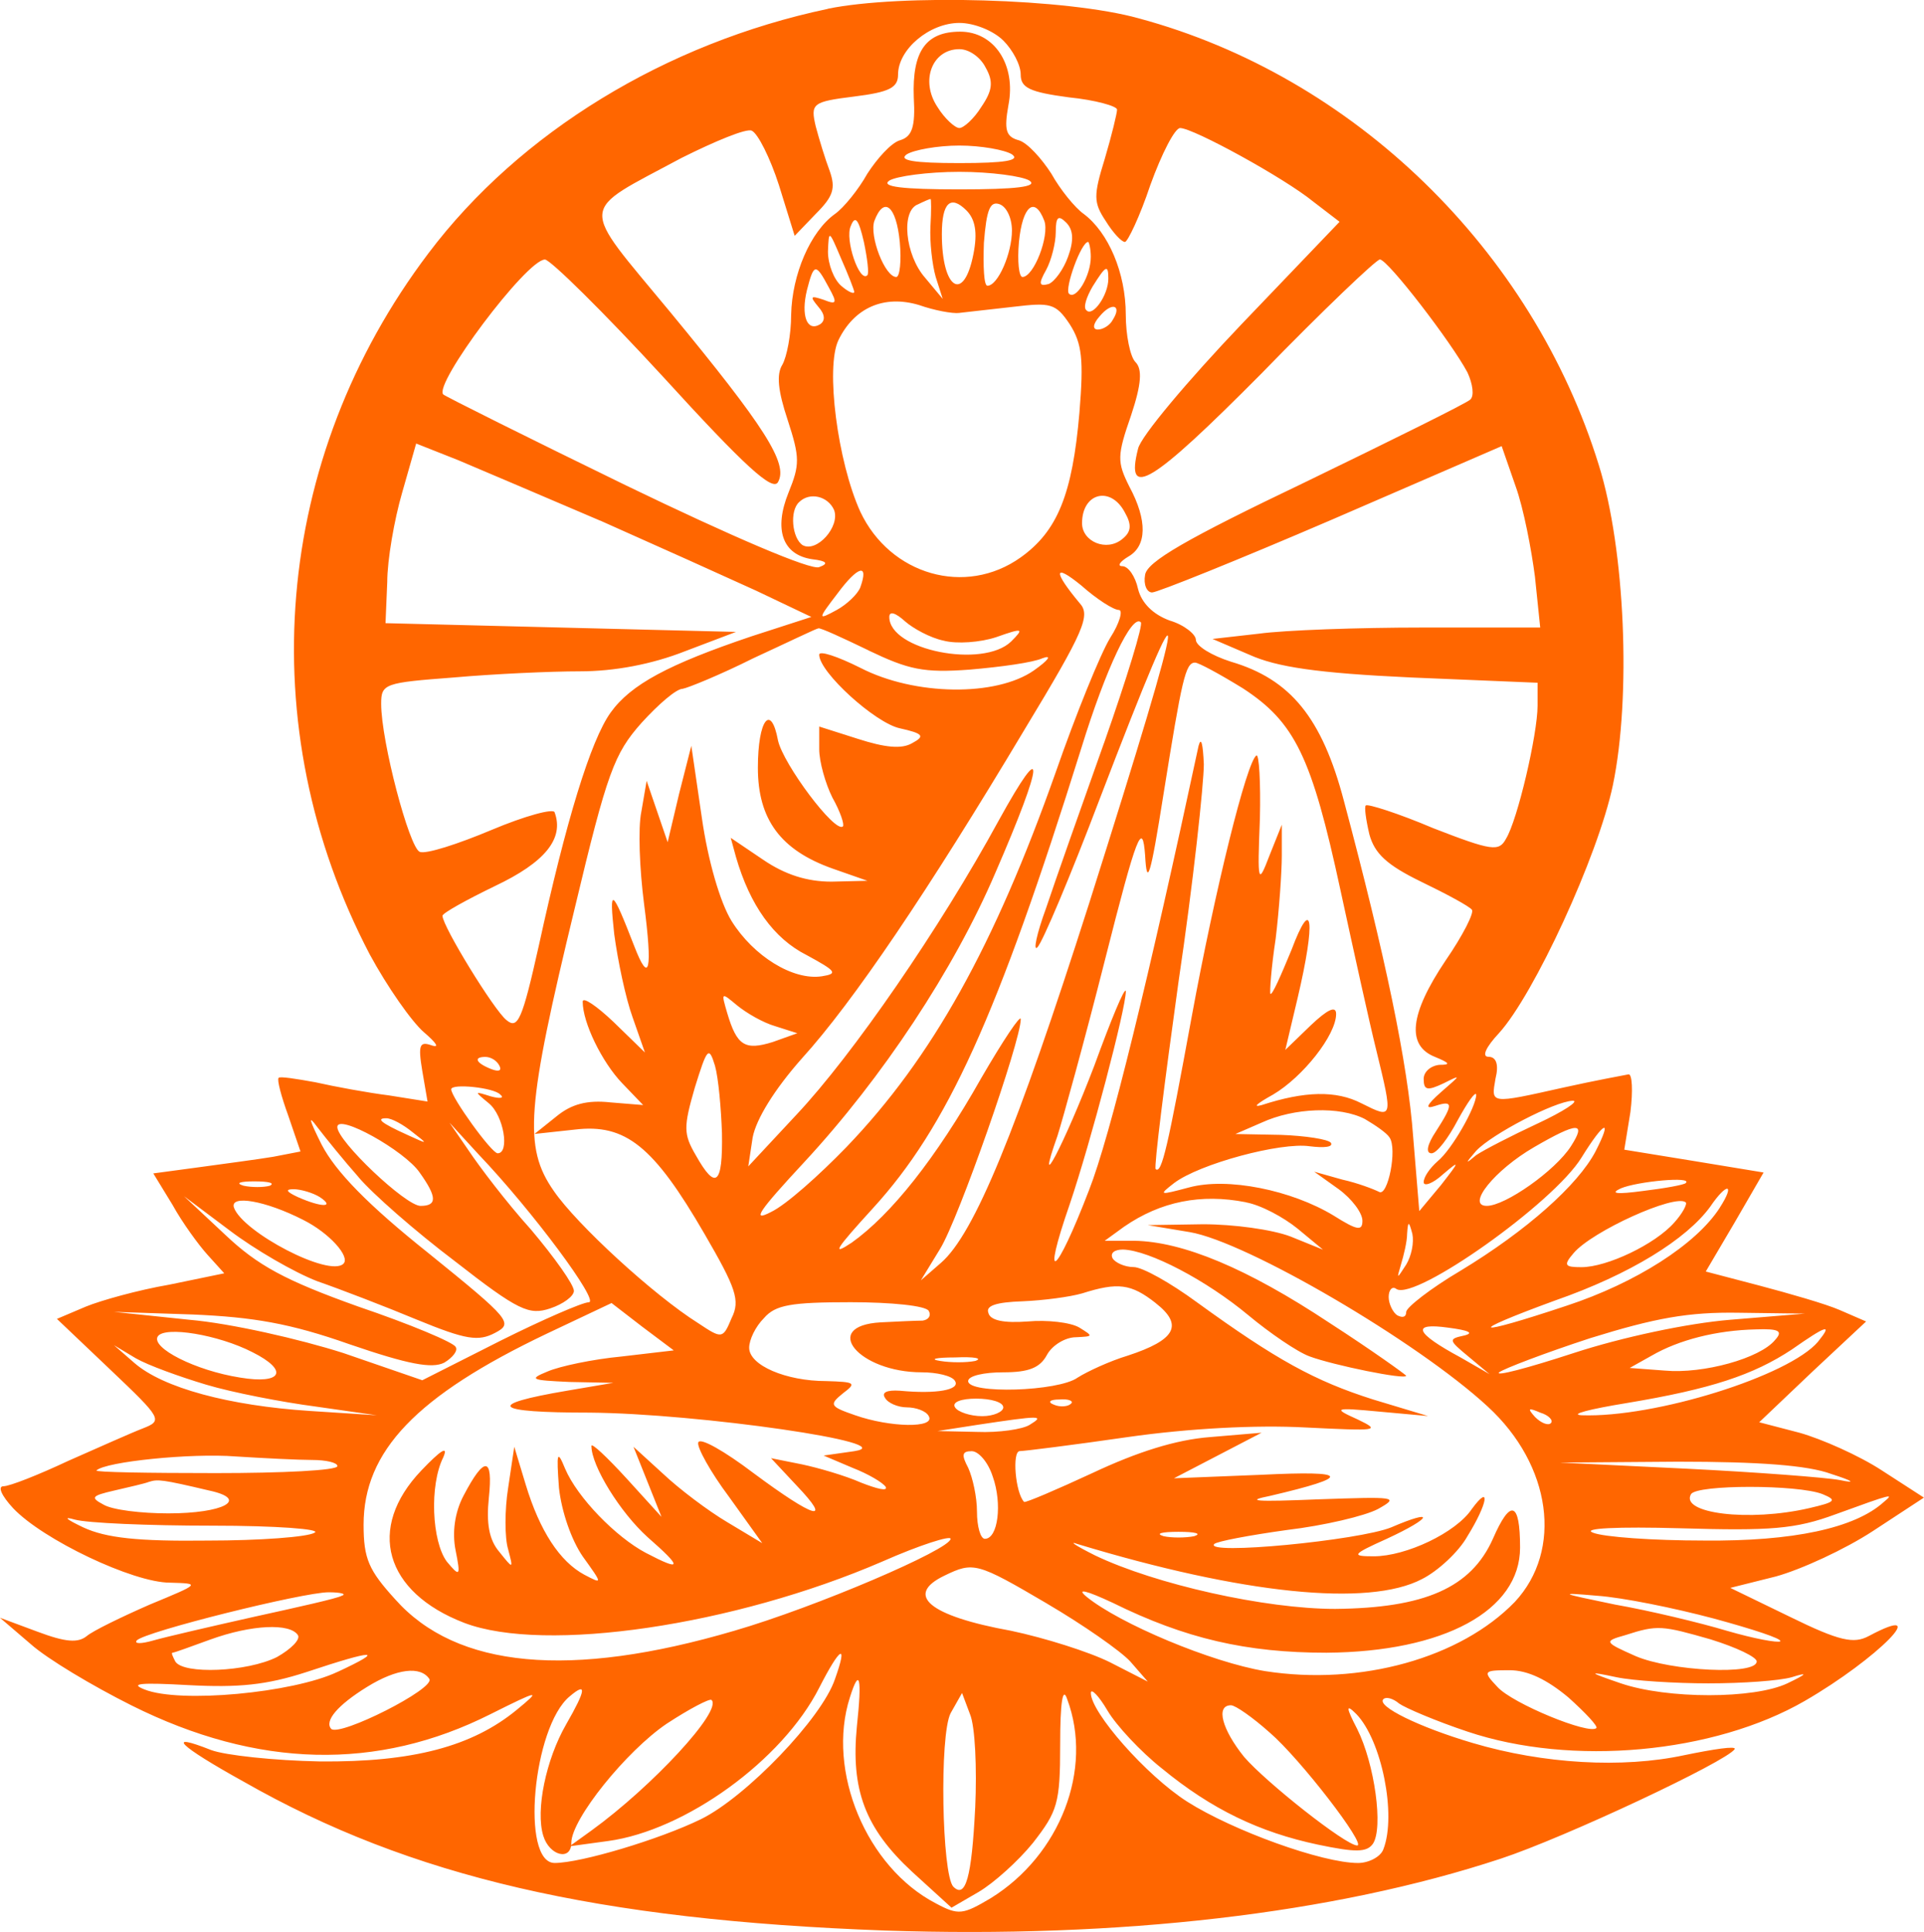 <?xml version="1.0" encoding="UTF-8" standalone="no"?>
<!-- Created with Inkscape (http://www.inkscape.org/) -->

<svg
   width="77.47mm"
   height="77.778mm"
   viewBox="0 0 77.47 77.778"
   version="1.1"
   id="svg5"
   inkscape:version="1.3 (0e150ed, 2023-07-21)"
   xml:space="preserve"
   xmlns:inkscape="http://www.inkscape.org/namespaces/inkscape"
   xmlns:sodipodi="http://sodipodi.sourceforge.net/DTD/sodipodi-0.dtd"
   xmlns="http://www.w3.org/2000/svg"
   xmlns:svg="http://www.w3.org/2000/svg"><sodipodi:namedview
     id="namedview7"
     pagecolor="#ffffff"
     bordercolor="#000000"
     borderopacity="0.25"
     inkscape:showpageshadow="2"
     inkscape:pageopacity="0.0"
     inkscape:pagecheckerboard="0"
     inkscape:deskcolor="#d1d1d1"
     inkscape:document-units="mm"
     showgrid="false" /><defs
     id="defs2" /><g
     inkscape:label="Layer 1"
     inkscape:groupmode="layer"
     id="layer1"
     transform="translate(-553.147,-299.019)"><path
       d="m 586.484,299.375 c -6.526,1.376 -12.418,4.974 -16.087,9.842 -6.244,8.255 -7.161,19.05 -2.364,28.222 0.706,1.305 1.693,2.716 2.187,3.14 0.494,0.423 0.635,0.635 0.318,0.529 -0.494,-0.176 -0.564,-0.035 -0.388,1.023 l 0.212,1.235 -1.552,-0.247 c -0.847,-0.106 -2.187,-0.353 -2.963,-0.529 -0.776,-0.141 -1.446,-0.247 -1.482,-0.176 -0.071,0.071 0.106,0.741 0.388,1.517 l 0.494,1.446 -1.094,0.212 c -0.635,0.106 -1.976,0.282 -2.999,0.423 l -1.834,0.247 0.776,1.27 c 0.388,0.706 1.058,1.623 1.411,2.011 l 0.67,0.741 -2.223,0.459 c -1.235,0.212 -2.752,0.635 -3.351,0.882 l -1.164,0.494 2.152,2.046 c 2.081,1.976 2.117,2.046 1.305,2.364 -0.459,0.176 -1.799,0.776 -2.999,1.305 -1.199,0.564 -2.364,1.023 -2.611,1.023 -0.247,0 -0.071,0.388 0.388,0.882 1.199,1.27 4.833,2.999 6.315,2.999 1.235,0.035 1.235,0.035 -0.811,0.882 -1.129,0.494 -2.293,1.058 -2.54,1.27 -0.353,0.282 -0.847,0.247 -1.976,-0.176 l -1.517,-0.564 1.235,1.058 c 0.67,0.6 2.505,1.693 4.057,2.469 5.08,2.54 9.913,2.646 14.464,0.353 1.976,-0.988 2.046,-0.988 1.058,-0.176 -1.799,1.482 -4.198,2.117 -7.938,2.081 -1.834,-0.035 -3.81,-0.247 -4.374,-0.459 -1.87,-0.741 -1.305,-0.176 1.305,1.27 6.738,3.845 14.252,5.574 25.823,5.997 9.454,0.318 18.062,-0.67 24.8,-2.893 2.575,-0.847 9.102,-3.916 9.419,-4.41 0.071,-0.141 -0.847,0 -2.046,0.247 -2.469,0.529 -5.644,0.353 -8.502,-0.494 -2.152,-0.635 -3.881,-1.482 -3.598,-1.764 0.106,-0.106 0.388,-0.035 0.635,0.176 0.247,0.176 1.482,0.706 2.752,1.129 4.198,1.411 9.913,0.882 13.582,-1.235 2.928,-1.693 5.221,-4.022 2.575,-2.611 -0.6,0.318 -1.164,0.212 -3.175,-0.776 l -2.399,-1.164 1.834,-0.459 c 1.023,-0.282 2.787,-1.094 3.916,-1.834 l 2.046,-1.341 -1.693,-1.094 c -0.917,-0.6 -2.434,-1.27 -3.316,-1.517 l -1.623,-0.423 2.152,-2.046 2.152,-2.011 -1.058,-0.459 c -0.564,-0.247 -2.046,-0.67 -3.246,-0.988 l -2.152,-0.564 1.164,-1.976 1.164,-2.011 -2.787,-0.459 -2.822,-0.459 0.247,-1.517 c 0.106,-0.847 0.071,-1.517 -0.07,-1.517 -0.176,0.035 -1.341,0.247 -2.611,0.529 -2.999,0.67 -2.928,0.67 -2.752,-0.353 0.141,-0.564 0.035,-0.882 -0.282,-0.882 -0.282,0 -0.106,-0.388 0.423,-0.953 1.411,-1.552 3.986,-7.126 4.586,-9.984 0.741,-3.563 0.494,-9.49 -0.564,-12.876 -2.681,-8.678 -9.878,-15.663 -18.521,-17.992 -2.893,-0.811 -9.596,-0.988 -12.524,-0.388 z m 7.056,1.27 c 0.388,0.388 0.706,0.988 0.706,1.376 0,0.529 0.353,0.706 1.94,0.917 1.058,0.106 1.94,0.353 1.94,0.494 0,0.141 -0.212,1.023 -0.494,1.976 -0.459,1.482 -0.459,1.764 0.035,2.505 0.282,0.459 0.635,0.847 0.776,0.847 0.106,0 0.6,-1.023 1.023,-2.293 0.459,-1.27 0.988,-2.293 1.199,-2.293 0.529,0 4.198,2.011 5.362,2.963 l 1.058,0.811 -3.951,4.128 c -2.152,2.258 -4.057,4.516 -4.163,5.009 -0.529,2.081 0.529,1.446 4.974,-3.034 2.469,-2.54 4.621,-4.586 4.763,-4.586 0.318,0 2.893,3.351 3.528,4.551 0.212,0.459 0.282,0.953 0.106,1.094 -0.141,0.141 -3.14,1.623 -6.632,3.316 -4.798,2.293 -6.385,3.21 -6.456,3.739 -0.071,0.388 0.071,0.706 0.282,0.706 0.212,0 3.457,-1.305 7.232,-2.928 l 6.844,-2.963 0.564,1.623 c 0.318,0.882 0.635,2.54 0.776,3.634 l 0.212,2.046 h -4.727 c -2.611,0 -5.574,0.106 -6.597,0.247 l -1.87,0.212 1.482,0.635 c 1.094,0.494 2.716,0.741 6.526,0.917 l 5.08,0.212 v 0.917 c 0,1.164 -0.811,4.621 -1.27,5.362 -0.282,0.529 -0.564,0.494 -2.928,-0.423 -1.411,-0.6 -2.646,-0.988 -2.716,-0.917 -0.071,0.035 0,0.564 0.141,1.164 0.212,0.776 0.706,1.235 2.081,1.905 1.023,0.494 1.94,0.988 2.046,1.129 0.106,0.106 -0.353,1.023 -1.058,2.046 -1.446,2.152 -1.587,3.422 -0.423,3.881 0.6,0.247 0.635,0.318 0.176,0.318 -0.353,0.035 -0.635,0.282 -0.635,0.564 0,0.459 0.141,0.494 0.811,0.176 0.706,-0.353 0.706,-0.353 -0.106,0.353 -0.6,0.529 -0.67,0.706 -0.247,0.564 0.741,-0.247 0.741,-0.071 0.035,1.023 -0.353,0.529 -0.423,0.882 -0.176,0.882 0.212,0 0.67,-0.6 1.058,-1.341 0.388,-0.706 0.706,-1.164 0.741,-1.023 0,0.494 -0.988,2.223 -1.552,2.681 -0.318,0.282 -0.564,0.635 -0.564,0.847 0,0.176 0.353,0.07 0.776,-0.318 0.706,-0.6 0.67,-0.529 -0.071,0.423 l -0.882,1.058 -0.247,-2.999 c -0.212,-2.928 -1.129,-7.303 -2.787,-13.511 -0.882,-3.351 -2.152,-4.904 -4.551,-5.609 -0.776,-0.247 -1.411,-0.635 -1.411,-0.882 0,-0.212 -0.459,-0.6 -1.058,-0.776 -0.67,-0.247 -1.129,-0.706 -1.27,-1.27 -0.106,-0.494 -0.388,-0.917 -0.635,-0.917 -0.212,0 -0.106,-0.176 0.247,-0.388 0.741,-0.423 0.776,-1.446 0.035,-2.822 -0.494,-0.988 -0.494,-1.235 0.071,-2.857 0.423,-1.27 0.459,-1.87 0.176,-2.152 -0.212,-0.212 -0.388,-1.094 -0.388,-1.905 0,-1.693 -0.706,-3.316 -1.693,-4.057 -0.353,-0.247 -0.953,-0.988 -1.305,-1.623 -0.388,-0.6 -0.953,-1.235 -1.305,-1.341 -0.529,-0.141 -0.6,-0.423 -0.423,-1.411 0.318,-1.623 -0.564,-2.963 -1.94,-2.963 -1.376,0 -1.94,0.776 -1.87,2.646 0.07,1.199 -0.071,1.587 -0.564,1.729 -0.353,0.106 -0.917,0.741 -1.305,1.341 -0.353,0.635 -0.953,1.376 -1.305,1.623 -0.988,0.706 -1.729,2.434 -1.764,4.057 0,0.811 -0.176,1.693 -0.353,2.011 -0.247,0.388 -0.176,1.058 0.212,2.223 0.494,1.517 0.494,1.799 0.035,2.928 -0.6,1.482 -0.247,2.505 0.953,2.681 0.6,0.071 0.67,0.176 0.282,0.318 -0.318,0.141 -3.528,-1.235 -7.761,-3.281 -3.986,-1.94 -7.303,-3.598 -7.373,-3.669 -0.423,-0.388 3.351,-5.433 4.092,-5.433 0.212,0 2.364,2.117 4.763,4.727 3.281,3.598 4.41,4.621 4.621,4.233 0.423,-0.741 -0.529,-2.223 -4.339,-6.844 -3.704,-4.48 -3.739,-3.951 0.459,-6.209 1.341,-0.67 2.611,-1.199 2.822,-1.094 0.247,0.106 0.741,1.094 1.094,2.187 l 0.635,2.046 0.847,-0.882 c 0.706,-0.706 0.811,-1.023 0.564,-1.729 -0.176,-0.459 -0.423,-1.27 -0.564,-1.799 -0.212,-0.917 -0.141,-0.988 1.552,-1.199 1.411,-0.176 1.764,-0.353 1.764,-0.882 0,-1.023 1.27,-2.081 2.469,-2.081 0.6,0 1.376,0.318 1.764,0.706 z m -0.706,1.094 c 0.318,0.564 0.282,0.917 -0.176,1.587 -0.282,0.459 -0.706,0.847 -0.882,0.847 -0.176,0 -0.6,-0.388 -0.882,-0.847 -0.706,-1.058 -0.212,-2.328 0.882,-2.328 0.388,0 0.847,0.318 1.058,0.741 z m 1.058,3.493 c 0.353,0.247 -0.282,0.353 -2.117,0.353 -1.834,0 -2.469,-0.106 -2.117,-0.353 0.282,-0.176 1.235,-0.353 2.117,-0.353 0.882,0 1.834,0.176 2.117,0.353 z m 0.706,1.058 c 0.353,0.247 -0.529,0.353 -2.822,0.353 -2.293,0 -3.175,-0.106 -2.822,-0.353 0.282,-0.176 1.552,-0.353 2.822,-0.353 1.27,0 2.54,0.176 2.822,0.353 z m -3.986,1.834 c -0.035,0.635 0.071,1.552 0.212,2.046 l 0.282,0.882 -0.706,-0.847 c -0.811,-0.917 -0.988,-2.716 -0.282,-2.963 0.212,-0.106 0.459,-0.212 0.494,-0.212 0.035,-0.035 0.035,0.494 0,1.094 z m 1.729,1.129 c -0.388,1.976 -1.27,1.411 -1.27,-0.811 0,-1.27 0.353,-1.587 0.988,-0.953 0.353,0.353 0.459,0.882 0.282,1.764 z m 1.552,-0.953 c 0,0.917 -0.564,2.223 -0.988,2.223 -0.141,0 -0.176,-0.776 -0.141,-1.729 0.106,-1.341 0.247,-1.693 0.635,-1.552 0.282,0.106 0.494,0.564 0.494,1.058 z m -4.516,0.459 c 0.071,0.776 0,1.411 -0.141,1.411 -0.459,0 -1.094,-1.658 -0.882,-2.258 0.388,-1.023 0.882,-0.6 1.023,0.847 z m 5.821,-0.847 c 0.212,0.6 -0.423,2.258 -0.882,2.258 -0.141,0 -0.212,-0.635 -0.141,-1.411 0.141,-1.446 0.635,-1.87 1.023,-0.847 z m -7.126,2.187 c -0.318,0.318 -0.917,-1.446 -0.67,-1.976 0.176,-0.459 0.318,-0.282 0.529,0.635 0.141,0.67 0.212,1.27 0.141,1.341 z m 8.079,-0.741 c -0.176,0.494 -0.529,0.988 -0.776,1.094 -0.388,0.106 -0.423,0 -0.106,-0.564 0.212,-0.388 0.388,-1.094 0.388,-1.517 0,-0.635 0.106,-0.706 0.423,-0.388 0.282,0.282 0.318,0.706 0.071,1.376 z m -8.608,1.411 c 0,0.106 -0.247,0 -0.529,-0.247 -0.282,-0.247 -0.529,-0.847 -0.529,-1.376 0.035,-0.882 0.035,-0.882 0.529,0.282 0.282,0.635 0.529,1.27 0.529,1.341 z m 9.525,-1.411 c 0,0.776 -0.6,1.764 -0.882,1.482 -0.176,-0.212 0.494,-2.081 0.776,-2.081 0.035,0 0.106,0.282 0.106,0.6 z m -10.548,1.235 c 0.353,0.635 0.318,0.706 -0.212,0.494 -0.529,-0.176 -0.564,-0.141 -0.212,0.282 0.282,0.318 0.282,0.564 0.071,0.706 -0.529,0.318 -0.776,-0.353 -0.529,-1.376 0.282,-1.094 0.353,-1.094 0.882,-0.106 z m 11.254,-0.353 c 0,0.67 -0.635,1.552 -0.882,1.27 -0.141,-0.106 0,-0.529 0.247,-0.953 0.529,-0.847 0.635,-0.917 0.635,-0.318 z m -5.997,1.376 c 0.282,-0.035 1.27,-0.141 2.187,-0.247 1.482,-0.176 1.693,-0.141 2.258,0.706 0.494,0.776 0.564,1.411 0.388,3.563 -0.282,3.281 -0.882,4.763 -2.364,5.821 -2.223,1.587 -5.256,0.706 -6.456,-1.834 -0.917,-2.011 -1.411,-5.821 -0.882,-6.914 0.635,-1.305 1.834,-1.834 3.246,-1.411 0.6,0.212 1.341,0.353 1.623,0.318 z m 6.174,0.282 c -0.106,0.212 -0.388,0.388 -0.6,0.388 -0.212,0 -0.212,-0.212 0.071,-0.529 0.494,-0.6 0.917,-0.459 0.529,0.141 z m -20.637,8.079 c 2.223,0.988 5.045,2.258 6.279,2.822 l 2.223,1.058 -2.399,0.776 c -3.351,1.129 -4.868,1.94 -5.68,3.069 -0.811,1.129 -1.799,4.374 -2.893,9.384 -0.67,2.999 -0.847,3.387 -1.305,2.999 -0.494,-0.388 -2.575,-3.775 -2.575,-4.198 0,-0.106 0.953,-0.635 2.117,-1.199 2.011,-0.953 2.787,-1.905 2.399,-2.963 -0.035,-0.176 -1.199,0.141 -2.54,0.706 -1.341,0.564 -2.646,0.988 -2.893,0.882 -0.423,-0.176 -1.552,-4.445 -1.552,-5.962 0,-0.811 0.141,-0.847 2.928,-1.058 1.587,-0.141 3.881,-0.247 5.08,-0.247 1.376,0 2.893,-0.282 4.233,-0.811 l 2.046,-0.776 -7.056,-0.176 -7.056,-0.176 0.07,-1.658 c 0,-0.882 0.282,-2.505 0.6,-3.598 l 0.564,-1.976 1.693,0.67 c 0.917,0.388 3.493,1.482 5.715,2.434 z m 9.419,-0.423 c 0.247,0.67 -0.706,1.729 -1.27,1.411 -0.423,-0.282 -0.529,-1.376 -0.141,-1.729 0.423,-0.423 1.164,-0.247 1.411,0.318 z m 11.712,0.106 c 0.282,0.494 0.247,0.776 -0.106,1.058 -0.635,0.529 -1.623,0.106 -1.623,-0.635 0,-1.235 1.164,-1.517 1.729,-0.423 z m -10.654,2.999 c -0.106,0.282 -0.564,0.706 -0.953,0.917 -0.776,0.423 -0.776,0.388 0.035,-0.67 0.811,-1.094 1.27,-1.235 0.917,-0.247 z m 10.407,0.917 c 0.176,0 0.035,0.529 -0.353,1.129 -0.388,0.635 -1.376,3.069 -2.187,5.397 -2.469,6.985 -4.974,11.501 -8.431,15.099 -1.094,1.129 -2.434,2.328 -3.034,2.611 -0.811,0.423 -0.494,-0.035 1.341,-2.011 3.14,-3.387 6.032,-7.761 7.691,-11.642 1.976,-4.551 2.046,-5.574 0.141,-2.117 -2.364,4.339 -5.891,9.454 -8.149,11.853 l -1.94,2.081 0.176,-1.164 c 0.141,-0.741 0.882,-1.94 1.976,-3.175 2.081,-2.293 5.08,-6.738 8.961,-13.229 2.434,-4.022 2.681,-4.621 2.223,-5.115 -1.058,-1.27 -1.058,-1.623 0.07,-0.706 0.635,0.564 1.305,0.988 1.517,0.988 z m -7.056,1.235 c 0.529,0.141 1.482,0.07 2.117,-0.141 1.094,-0.388 1.129,-0.353 0.6,0.176 -1.129,1.094 -4.904,0.353 -4.904,-0.988 0,-0.247 0.247,-0.176 0.635,0.176 0.318,0.282 1.023,0.67 1.552,0.776 z m 6.456,4.128 c -0.917,2.575 -1.976,5.574 -2.328,6.632 -0.388,1.058 -0.529,1.764 -0.353,1.587 0.212,-0.212 1.341,-2.893 2.505,-5.962 3.81,-9.948 3.669,-8.714 -0.423,4.198 -2.928,9.172 -4.621,13.3 -5.962,14.464 l -0.811,0.706 0.776,-1.27 c 0.741,-1.199 3.246,-8.361 3.246,-9.243 0,-0.212 -0.706,0.847 -1.587,2.364 -1.834,3.246 -3.634,5.503 -5.221,6.632 -0.847,0.564 -0.635,0.247 0.847,-1.376 2.999,-3.281 5.009,-7.691 8.396,-18.521 0.988,-3.21 2.046,-5.433 2.399,-5.08 0.106,0.071 -0.564,2.258 -1.482,4.868 z m -9.49,-3.739 c 1.623,0.776 2.223,0.917 4.092,0.776 1.235,-0.106 2.54,-0.282 2.928,-0.459 0.388,-0.141 0.247,0.071 -0.353,0.494 -1.517,1.058 -4.798,1.023 -6.985,-0.106 -0.917,-0.459 -1.658,-0.706 -1.658,-0.529 0,0.706 2.258,2.752 3.246,2.963 0.953,0.212 1.023,0.318 0.494,0.6 -0.423,0.247 -1.094,0.176 -2.187,-0.176 l -1.552,-0.494 v 0.917 c 0,0.494 0.247,1.376 0.529,1.94 0.318,0.564 0.494,1.094 0.423,1.164 -0.318,0.282 -2.399,-2.505 -2.611,-3.457 -0.282,-1.517 -0.811,-0.847 -0.811,1.094 0,2.081 0.917,3.316 2.999,4.057 l 1.411,0.494 -1.446,0.035 c -0.988,0 -1.87,-0.282 -2.752,-0.882 l -1.305,-0.882 0.212,0.776 c 0.564,1.94 1.517,3.281 2.857,3.951 1.164,0.635 1.27,0.741 0.6,0.847 -1.164,0.176 -2.752,-0.811 -3.634,-2.223 -0.459,-0.741 -0.953,-2.434 -1.199,-4.163 l -0.423,-2.893 -0.494,1.94 -0.459,1.94 -0.423,-1.235 -0.423,-1.235 -0.212,1.235 c -0.141,0.67 -0.071,2.328 0.106,3.704 0.353,2.716 0.212,3.281 -0.388,1.729 -0.917,-2.364 -1.023,-2.434 -0.811,-0.494 0.141,1.058 0.459,2.575 0.741,3.351 l 0.494,1.411 -1.27,-1.235 c -0.67,-0.635 -1.235,-1.023 -1.235,-0.811 0,0.847 0.776,2.434 1.587,3.281 l 0.847,0.882 -1.305,-0.106 c -0.953,-0.106 -1.587,0.07 -2.187,0.564 l -0.882,0.706 1.623,-0.176 c 2.046,-0.247 3.175,0.67 5.221,4.198 1.27,2.187 1.446,2.681 1.094,3.387 -0.353,0.847 -0.388,0.847 -1.341,0.212 -1.799,-1.129 -4.904,-3.986 -5.821,-5.327 -1.235,-1.764 -1.094,-3.387 0.847,-11.395 1.305,-5.468 1.587,-6.209 2.681,-7.444 0.706,-0.776 1.411,-1.376 1.658,-1.376 0.212,-0.035 1.517,-0.564 2.857,-1.235 1.376,-0.635 2.54,-1.199 2.611,-1.199 0.071,-0.035 0.988,0.388 2.011,0.882 z m 15.064,1.517 c 2.117,1.376 2.787,2.752 3.951,8.149 0.529,2.434 1.164,5.327 1.446,6.456 0.67,2.752 0.67,2.752 -0.6,2.117 -1.023,-0.529 -2.293,-0.494 -4.022,0.07 -0.388,0.106 -0.176,-0.07 0.459,-0.423 1.199,-0.706 2.54,-2.399 2.54,-3.246 0,-0.353 -0.353,-0.176 -1.023,0.459 l -1.023,0.988 0.494,-2.081 c 0.741,-3.14 0.6,-4.198 -0.247,-1.94 -0.423,1.023 -0.776,1.834 -0.847,1.764 -0.035,-0.07 0.035,-1.058 0.212,-2.223 0.141,-1.164 0.247,-2.681 0.247,-3.351 v -1.235 l -0.494,1.235 c -0.459,1.199 -0.494,1.164 -0.388,-1.482 0.035,-1.482 -0.035,-2.611 -0.141,-2.54 -0.388,0.247 -1.658,5.362 -2.611,10.548 -0.953,5.186 -1.199,6.315 -1.446,6.103 -0.07,-0.106 0.353,-3.457 0.917,-7.514 0.6,-4.022 1.023,-8.008 1.023,-8.784 -0.035,-0.811 -0.106,-1.129 -0.212,-0.741 -2.011,9.384 -3.563,15.734 -4.41,17.886 -1.341,3.493 -1.94,3.916 -0.776,0.564 0.847,-2.505 2.258,-7.867 2.258,-8.572 -0.035,-0.212 -0.6,1.164 -1.27,2.999 -1.199,3.14 -2.434,5.503 -1.482,2.822 0.212,-0.67 1.094,-3.845 1.905,-7.056 1.305,-5.151 1.517,-5.644 1.623,-4.233 0.071,1.305 0.212,0.882 0.741,-2.469 0.741,-4.621 0.882,-5.292 1.27,-5.292 0.141,0 0.988,0.459 1.905,1.023 z m -18.803,13.617 0.882,0.282 -0.988,0.353 c -1.129,0.353 -1.446,0.141 -1.834,-1.164 -0.247,-0.847 -0.247,-0.847 0.388,-0.318 0.388,0.318 1.058,0.706 1.552,0.847 z m -2.152,4.304 c 0.035,2.081 -0.247,2.328 -1.058,0.882 -0.494,-0.847 -0.494,-1.129 -0.035,-2.716 0.494,-1.587 0.564,-1.693 0.811,-0.882 0.141,0.494 0.247,1.729 0.282,2.716 z m -8.961,-2.716 c 0.106,0.212 -0.035,0.247 -0.318,0.141 -0.635,-0.247 -0.741,-0.494 -0.247,-0.494 0.212,0 0.459,0.141 0.564,0.353 z m 0.035,1.164 c 0.176,0.141 0,0.176 -0.388,0.07 -0.67,-0.212 -0.67,-0.212 -0.071,0.282 0.6,0.494 0.847,2.011 0.353,2.011 -0.247,0 -1.87,-2.258 -1.87,-2.575 0,-0.247 1.729,-0.07 1.976,0.212 z m 41.769,1.164 c -1.058,0.494 -2.152,1.058 -2.469,1.27 -0.459,0.388 -0.459,0.353 0,-0.176 0.635,-0.67 3.14,-1.976 3.881,-2.011 0.282,0 -0.353,0.423 -1.411,0.917 z m -47.484,2.152 c 0.564,0.67 2.293,2.187 3.881,3.387 2.575,2.011 2.999,2.187 3.845,1.905 0.529,-0.176 0.953,-0.494 0.953,-0.706 0,-0.247 -0.776,-1.341 -1.729,-2.469 -0.988,-1.094 -2.081,-2.54 -2.505,-3.175 l -0.776,-1.129 1.164,1.27 c 2.187,2.293 4.904,5.962 4.445,5.962 -0.247,0 -1.87,0.706 -3.563,1.552 l -3.14,1.587 -3.175,-1.094 c -1.764,-0.564 -4.551,-1.199 -6.209,-1.341 l -3.034,-0.318 3.175,0.106 c 2.434,0.106 3.916,0.353 6.315,1.199 2.364,0.811 3.316,0.988 3.81,0.741 0.353,-0.212 0.564,-0.494 0.459,-0.635 -0.071,-0.176 -1.834,-0.917 -3.916,-1.623 -2.963,-1.058 -4.057,-1.658 -5.362,-2.893 l -1.658,-1.552 1.834,1.376 c 1.023,0.776 2.611,1.693 3.528,2.046 0.917,0.318 2.752,1.023 4.022,1.552 1.976,0.811 2.469,0.882 3.14,0.529 0.741,-0.388 0.635,-0.529 -2.681,-3.21 -2.434,-1.94 -3.739,-3.281 -4.304,-4.374 -0.494,-0.988 -0.564,-1.235 -0.176,-0.706 0.353,0.459 1.094,1.376 1.658,2.011 z m 40.534,-2.328 c 0.423,0.247 0.882,0.564 0.988,0.741 0.318,0.459 -0.07,2.399 -0.423,2.187 -0.212,-0.106 -0.847,-0.353 -1.482,-0.494 l -1.129,-0.318 0.988,0.706 c 0.529,0.388 0.953,0.953 0.953,1.27 0,0.423 -0.212,0.388 -1.164,-0.212 -1.693,-1.023 -4.269,-1.552 -5.821,-1.129 -1.199,0.318 -1.235,0.318 -0.6,-0.176 1.023,-0.776 4.304,-1.658 5.468,-1.482 0.564,0.07 0.953,0.035 0.847,-0.141 -0.106,-0.141 -1.023,-0.282 -2.011,-0.318 l -1.834,-0.035 1.058,-0.459 c 1.305,-0.6 3.14,-0.67 4.163,-0.141 z m -38.065,2.152 c 0.706,0.988 0.706,1.341 0.035,1.341 -0.6,0 -3.351,-2.611 -3.351,-3.175 0,-0.564 2.716,0.953 3.316,1.834 z m -0.282,-1.623 c 0.635,0.494 0.635,0.494 -0.212,0.106 -1.094,-0.494 -1.27,-0.67 -0.847,-0.67 0.212,0 0.67,0.247 1.058,0.564 z m 46.637,0.564 c -0.635,0.988 -2.646,2.399 -3.387,2.399 -0.847,0 0.318,-1.446 1.905,-2.364 1.764,-1.023 2.117,-1.023 1.482,-0.035 z m 0.988,0.212 c -0.706,1.341 -2.752,3.175 -5.433,4.798 -1.199,0.706 -2.187,1.482 -2.187,1.658 0,0.212 -0.141,0.247 -0.353,0.141 -0.176,-0.106 -0.353,-0.459 -0.353,-0.741 0,-0.282 0.141,-0.459 0.318,-0.318 0.776,0.459 6.315,-3.457 7.444,-5.292 0.917,-1.482 1.27,-1.623 0.564,-0.247 z m -53.375,1.376 c -0.247,0.071 -0.741,0.071 -1.058,0 -0.353,-0.106 -0.141,-0.176 0.423,-0.176 0.6,0 0.847,0.07 0.635,0.176 z m 57.009,-0.106 c -0.071,0.071 -0.847,0.212 -1.729,0.318 -1.058,0.141 -1.341,0.106 -0.882,-0.106 0.67,-0.282 2.928,-0.494 2.611,-0.212 z m -54.998,0.564 c 0.635,0.423 0.071,0.423 -0.882,0 -0.459,-0.212 -0.529,-0.318 -0.176,-0.318 0.282,0 0.776,0.141 1.058,0.318 z m 56.374,0.423 c -0.953,1.482 -3.387,3.034 -6.174,3.951 -3.81,1.27 -4.128,1.129 -0.459,-0.212 3.034,-1.058 5.292,-2.469 6.244,-3.775 0.67,-0.988 1.023,-0.953 0.388,0.035 z m -57.044,0.494 c 1.058,0.529 1.905,1.482 1.623,1.764 -0.564,0.564 -4.057,-1.27 -4.41,-2.258 -0.176,-0.529 1.27,-0.282 2.787,0.494 z m 37.959,-0.706 c 0.6,0.106 1.517,0.6 2.081,1.058 l 1.023,0.847 -1.305,-0.529 c -0.741,-0.282 -2.293,-0.494 -3.528,-0.494 l -2.223,0.035 1.693,0.282 c 2.293,0.388 9.172,4.41 11.994,7.02 2.575,2.364 3.034,5.786 1.094,7.867 -2.187,2.258 -6.209,3.387 -10.054,2.787 -2.152,-0.353 -5.856,-1.905 -7.197,-2.999 -0.423,-0.353 0,-0.247 1.058,0.247 2.928,1.446 5.397,2.011 8.608,2.011 4.727,-0.035 7.796,-1.693 7.796,-4.233 0,-1.87 -0.388,-1.976 -1.094,-0.353 -0.882,1.976 -2.752,2.787 -6.35,2.822 -2.822,0 -7.232,-0.988 -9.666,-2.152 -0.776,-0.388 -1.094,-0.6 -0.706,-0.459 6.632,2.011 11.712,2.54 13.864,1.411 0.635,-0.318 1.482,-1.094 1.834,-1.729 0.811,-1.305 0.953,-2.152 0.176,-1.094 -0.635,0.953 -2.646,1.905 -3.951,1.905 -0.917,0 -0.882,-0.071 0.529,-0.706 1.834,-0.847 1.976,-1.235 0.176,-0.459 -1.305,0.529 -7.549,1.129 -7.126,0.67 0.106,-0.106 1.411,-0.353 2.928,-0.564 1.482,-0.176 3.14,-0.564 3.669,-0.847 0.882,-0.494 0.706,-0.494 -2.399,-0.388 -2.54,0.106 -2.999,0.071 -1.94,-0.141 3.316,-0.776 3.21,-1.023 -0.353,-0.847 l -3.528,0.141 1.764,-0.917 1.764,-0.917 -2.081,0.176 c -1.376,0.106 -2.928,0.6 -4.727,1.446 -1.446,0.67 -2.681,1.199 -2.752,1.164 -0.353,-0.353 -0.494,-2.046 -0.176,-2.046 0.176,0 2.152,-0.247 4.339,-0.564 2.469,-0.353 5.186,-0.494 7.161,-0.388 2.893,0.141 3.069,0.141 2.117,-0.318 -1.023,-0.459 -0.988,-0.494 0.882,-0.318 l 1.94,0.176 -2.223,-0.67 c -2.328,-0.741 -3.881,-1.587 -7.091,-3.916 -1.058,-0.776 -2.187,-1.411 -2.54,-1.411 -0.353,0 -0.741,-0.176 -0.847,-0.353 -0.106,-0.212 0.071,-0.353 0.423,-0.353 1.058,0.035 3.351,1.235 5.045,2.646 0.847,0.706 1.976,1.482 2.469,1.658 0.953,0.353 3.881,0.953 3.881,0.776 0,-0.035 -1.376,-1.023 -3.069,-2.117 -3.351,-2.223 -5.927,-3.281 -7.867,-3.316 h -1.199 l 0.776,-0.564 c 1.482,-1.023 3.104,-1.341 4.904,-0.988 z m 17.251,0.811 c -0.776,0.882 -2.716,1.799 -3.739,1.799 -0.67,0 -0.741,-0.071 -0.318,-0.564 0.741,-0.882 4.092,-2.399 4.516,-2.046 0.071,0.071 -0.141,0.459 -0.459,0.811 z m -10.795,1.693 c -0.388,0.6 -0.388,0.6 -0.212,0 0.106,-0.353 0.247,-0.917 0.247,-1.235 0.035,-0.529 0.071,-0.529 0.212,0 0.071,0.353 -0.035,0.882 -0.247,1.235 z m -10.089,1.552 c 1.129,0.882 0.811,1.482 -1.129,2.117 -0.706,0.212 -1.623,0.635 -2.011,0.882 -0.776,0.564 -4.41,0.67 -4.41,0.141 0,-0.212 0.635,-0.353 1.411,-0.353 1.023,0 1.482,-0.176 1.764,-0.706 0.212,-0.388 0.741,-0.706 1.164,-0.706 0.706,-0.035 0.706,-0.035 0.141,-0.388 -0.353,-0.212 -1.305,-0.318 -2.081,-0.247 -0.953,0.071 -1.517,-0.035 -1.587,-0.353 -0.106,-0.282 0.318,-0.423 1.376,-0.459 0.847,-0.035 1.905,-0.176 2.399,-0.318 1.446,-0.459 1.976,-0.388 2.963,0.388 z m -21.519,2.152 c -1.129,0.106 -2.469,0.388 -2.963,0.6 -0.776,0.318 -0.67,0.353 0.882,0.423 l 1.764,0.035 -1.87,0.318 c -3.316,0.564 -2.999,0.882 0.917,0.882 4.374,0.035 12.7,1.235 10.654,1.552 l -1.235,0.176 1.164,0.494 c 0.635,0.247 1.235,0.6 1.341,0.776 0.071,0.176 -0.353,0.071 -0.988,-0.176 -0.635,-0.282 -1.729,-0.6 -2.399,-0.741 l -1.235,-0.247 1.023,1.094 c 1.482,1.552 0.741,1.341 -1.729,-0.494 -1.164,-0.882 -2.152,-1.446 -2.223,-1.235 -0.071,0.176 0.494,1.199 1.235,2.187 l 1.341,1.87 -1.411,-0.847 c -0.776,-0.459 -1.94,-1.341 -2.575,-1.94 l -1.199,-1.094 0.564,1.411 0.564,1.411 -1.411,-1.552 c -0.776,-0.847 -1.411,-1.446 -1.411,-1.305 0,0.811 1.164,2.681 2.258,3.669 1.411,1.235 1.411,1.411 -0.071,0.635 -1.199,-0.635 -2.752,-2.223 -3.246,-3.387 -0.318,-0.776 -0.353,-0.67 -0.247,0.776 0.106,0.953 0.494,2.081 0.953,2.752 0.811,1.129 0.811,1.129 0.07,0.741 -0.988,-0.529 -1.799,-1.764 -2.364,-3.634 l -0.459,-1.517 -0.247,1.658 c -0.141,0.882 -0.141,2.011 0,2.469 0.212,0.811 0.212,0.811 -0.353,0.106 -0.423,-0.494 -0.529,-1.164 -0.423,-2.187 0.176,-1.658 -0.176,-1.693 -1.023,-0.071 -0.353,0.67 -0.459,1.482 -0.318,2.187 0.212,1.058 0.176,1.094 -0.353,0.459 -0.6,-0.811 -0.706,-3.069 -0.141,-4.198 0.212,-0.494 -0.106,-0.282 -0.882,0.529 -2.223,2.328 -1.482,4.904 1.729,6.138 3.246,1.235 10.866,0.106 16.828,-2.469 1.517,-0.67 2.752,-1.058 2.752,-0.917 0,0.423 -5.433,2.752 -8.714,3.704 -6.597,1.94 -11.183,1.517 -13.652,-1.27 -1.058,-1.164 -1.27,-1.623 -1.27,-2.999 0,-2.963 2.117,-5.186 7.373,-7.691 l 2.611,-1.235 1.235,0.953 1.27,0.953 z m 12.383,-1.834 c 0.106,0.176 0,0.353 -0.247,0.388 -0.247,0 -1.023,0.035 -1.693,0.07 -2.434,0.141 -0.882,2.011 1.658,2.011 0.6,0 1.235,0.141 1.341,0.353 0.212,0.353 -0.741,0.529 -2.223,0.388 -0.529,-0.035 -0.741,0.071 -0.6,0.282 0.106,0.212 0.529,0.388 0.882,0.388 0.353,0 0.776,0.141 0.882,0.353 0.282,0.494 -1.552,0.459 -2.963,-0.035 -1.023,-0.353 -1.058,-0.423 -0.494,-0.882 0.564,-0.423 0.494,-0.459 -0.67,-0.494 -1.623,0 -3.104,-0.635 -3.104,-1.341 0,-0.318 0.247,-0.847 0.6,-1.199 0.459,-0.529 1.094,-0.635 3.493,-0.635 1.623,0 3.034,0.141 3.14,0.353 z m 32.279,0.353 c -1.729,0.141 -4.374,0.706 -6.315,1.341 -1.834,0.6 -3.175,0.953 -2.999,0.776 0.176,-0.141 1.834,-0.776 3.669,-1.376 2.611,-0.811 3.951,-1.058 5.997,-1.023 l 2.646,0.035 z m -10.724,0.635 c -0.635,0.141 -0.635,0.176 0.176,0.847 l 0.847,0.706 -1.164,-0.67 c -1.834,-0.988 -2.011,-1.411 -0.494,-1.199 0.811,0.106 1.058,0.212 0.635,0.318 z m -48.789,0.67 c 1.482,0.741 1.199,1.305 -0.494,1.023 -1.799,-0.282 -3.598,-1.199 -3.316,-1.658 0.282,-0.423 2.434,-0.071 3.81,0.635 z m 61.313,-0.494 c -0.6,0.741 -2.893,1.376 -4.445,1.235 l -1.411,-0.106 0.882,-0.494 c 1.094,-0.635 2.611,-1.023 4.198,-1.058 0.953,-0.035 1.094,0.071 0.776,0.423 z m 1.729,0.071 c -1.164,1.376 -6.562,3.069 -9.525,2.963 -0.494,-0.035 0.318,-0.247 1.834,-0.494 3.387,-0.564 5.08,-1.129 6.632,-2.152 1.411,-0.988 1.658,-1.058 1.058,-0.318 z m -64.911,1.729 c 1.058,0.318 3.069,0.706 4.41,0.882 l 2.469,0.353 -2.716,-0.176 c -3.21,-0.212 -5.891,-0.917 -7.056,-1.94 l -0.811,-0.706 0.882,0.529 c 0.494,0.282 1.764,0.741 2.822,1.058 z m 30.974,-0.953 c -0.353,0.071 -0.988,0.071 -1.411,0 -0.459,-0.07 -0.176,-0.141 0.6,-0.141 0.776,-0.035 1.129,0.035 0.811,0.141 z m 1.129,1.87 c 0,0.176 -0.388,0.353 -0.847,0.353 -0.494,0 -0.988,-0.176 -1.094,-0.353 -0.141,-0.212 0.247,-0.353 0.847,-0.353 0.6,0 1.094,0.141 1.094,0.353 z m 2.716,-0.141 c -0.106,0.106 -0.423,0.141 -0.67,0.035 -0.282,-0.106 -0.176,-0.212 0.212,-0.212 0.388,-0.035 0.6,0.071 0.459,0.176 z m 19.332,0.776 c -0.106,0.106 -0.388,0 -0.635,-0.247 -0.318,-0.353 -0.282,-0.388 0.212,-0.176 0.353,0.106 0.529,0.318 0.423,0.423 z m -20.99,0.07 c -0.282,0.176 -1.235,0.318 -2.117,0.282 l -1.587,-0.035 1.587,-0.247 c 2.575,-0.388 2.752,-0.388 2.117,0 z m -28.892,1.411 c 0.564,0 1.023,0.106 1.023,0.247 0,0.176 -2.223,0.282 -4.904,0.282 -2.716,0 -4.868,-0.035 -4.798,-0.106 0.353,-0.353 3.81,-0.706 5.609,-0.564 1.129,0.071 2.54,0.141 3.069,0.141 z m 27.411,0.67 c 0.388,1.094 0.212,2.505 -0.318,2.505 -0.176,0 -0.318,-0.494 -0.318,-1.094 0,-0.6 -0.176,-1.376 -0.353,-1.764 -0.282,-0.529 -0.247,-0.67 0.141,-0.67 0.282,0 0.67,0.459 0.847,1.023 z m 33.761,-0.106 c 0.882,0.282 1.023,0.388 0.353,0.247 -0.564,-0.106 -3.351,-0.318 -6.174,-0.459 l -5.115,-0.247 4.763,-0.035 c 3.246,0 5.221,0.141 6.174,0.494 z m -65.299,0.67 c 1.623,0.353 0.564,0.917 -1.658,0.917 -1.094,0 -2.258,-0.141 -2.611,-0.353 -0.529,-0.282 -0.494,-0.353 0.423,-0.564 0.6,-0.141 1.235,-0.282 1.411,-0.353 0.353,-0.106 0.494,-0.106 2.434,0.353 z m 64.946,0.141 c 0.6,0.247 0.529,0.318 -0.529,0.564 -2.434,0.564 -5.221,0.212 -4.763,-0.564 0.247,-0.388 4.304,-0.388 5.292,0 z m 2.469,0.318 c -1.164,1.058 -3.669,1.587 -7.232,1.552 -2.046,0 -4.057,-0.141 -4.48,-0.318 -0.459,-0.176 0.988,-0.247 3.528,-0.176 3.634,0.106 4.621,0.035 6.244,-0.564 2.328,-0.847 2.364,-0.847 1.94,-0.494 z m -67.31,0.953 c 2.611,0 4.41,0.141 4.128,0.282 -0.282,0.176 -2.223,0.318 -4.304,0.318 -2.822,0.035 -4.092,-0.106 -5.009,-0.529 -0.67,-0.318 -0.847,-0.459 -0.353,-0.318 0.494,0.141 2.963,0.247 5.539,0.247 z m 39.546,0.423 c -0.353,0.071 -0.917,0.071 -1.235,0 -0.353,-0.106 -0.07,-0.176 0.6,-0.176 0.67,0 0.953,0.071 0.635,0.176 z m -5.927,2.716 c 1.446,0.847 2.963,1.905 3.351,2.328 l 0.706,0.811 -1.517,-0.776 c -0.847,-0.423 -2.646,-0.988 -3.986,-1.27 -3.316,-0.6 -4.304,-1.446 -2.681,-2.223 1.164,-0.564 1.305,-0.529 4.128,1.129 z m -28.399,-0.318 c -0.176,0.106 -1.764,0.459 -3.528,0.847 -1.729,0.388 -3.563,0.811 -4.057,0.953 -0.494,0.141 -0.776,0.141 -0.67,0 0.318,-0.353 6.703,-1.94 7.726,-1.94 0.494,0 0.741,0.07 0.529,0.141 z m 55.245,0.917 c 1.552,0.423 2.752,0.811 2.681,0.917 -0.106,0.071 -1.058,-0.106 -2.152,-0.423 -1.058,-0.318 -3.104,-0.811 -4.516,-1.058 -2.223,-0.459 -2.328,-0.494 -0.706,-0.353 1.023,0.071 3.104,0.494 4.692,0.917 z m -57.009,0.67 c 0.106,0.176 -0.282,0.564 -0.847,0.882 -1.199,0.6 -3.775,0.706 -4.092,0.176 -0.106,-0.212 -0.176,-0.353 -0.106,-0.353 0.071,0 0.741,-0.247 1.517,-0.529 1.658,-0.6 3.21,-0.67 3.528,-0.176 z m 56.903,0.176 c 1.023,0.318 1.834,0.706 1.834,0.882 0,0.564 -3.457,0.388 -4.868,-0.212 -1.27,-0.564 -1.305,-0.6 -0.423,-0.847 1.305,-0.423 1.482,-0.388 3.457,0.176 z m -55.316,1.305 c -1.799,0.847 -6.35,1.27 -7.761,0.706 -0.635,-0.247 -0.141,-0.282 1.764,-0.176 2.011,0.106 3.14,0 4.763,-0.529 2.752,-0.917 3.21,-0.917 1.235,0 z m 20.038,0.282 c -0.529,1.587 -3.598,4.763 -5.397,5.644 -1.658,0.811 -4.833,1.764 -5.891,1.764 -1.376,0 -0.882,-5.468 0.6,-6.703 0.706,-0.6 0.67,-0.282 -0.141,1.129 -0.811,1.411 -1.235,3.457 -0.917,4.48 0.247,0.811 1.129,1.023 1.129,0.282 0,-0.953 2.223,-3.704 3.845,-4.798 0.917,-0.6 1.729,-1.023 1.799,-0.953 0.459,0.423 -2.399,3.493 -4.833,5.256 l -0.882,0.635 1.552,-0.212 c 3.104,-0.423 7.02,-3.246 8.502,-6.174 0.847,-1.658 1.164,-1.834 0.635,-0.353 z m -16.334,0 c 0.247,0.388 -3.598,2.328 -3.951,2.011 -0.282,-0.318 0.247,-0.953 1.446,-1.693 1.199,-0.741 2.152,-0.847 2.505,-0.318 z m 45.861,0.741 c 0.706,0.635 1.199,1.164 1.129,1.235 -0.282,0.282 -3.387,-0.988 -3.986,-1.658 -0.6,-0.635 -0.564,-0.67 0.494,-0.67 0.741,0 1.517,0.388 2.364,1.094 z m 5.644,-0.564 c 1.376,0 2.857,-0.106 3.351,-0.247 0.67,-0.212 0.635,-0.141 -0.176,0.247 -1.341,0.635 -4.833,0.635 -6.703,0 -1.341,-0.459 -1.341,-0.494 -0.176,-0.247 0.67,0.141 2.364,0.247 3.704,0.247 z m -34.29,1.729 c -0.247,2.54 0.318,4.092 2.223,5.856 l 1.587,1.446 1.094,-0.635 c 0.6,-0.353 1.587,-1.235 2.187,-1.976 0.988,-1.27 1.094,-1.587 1.094,-3.951 0,-1.729 0.106,-2.364 0.282,-1.834 1.058,2.822 -0.282,6.279 -3.069,8.008 -1.129,0.67 -1.305,0.706 -2.223,0.212 -2.787,-1.446 -4.41,-5.327 -3.457,-8.29 0.388,-1.235 0.494,-0.811 0.282,1.164 z m 12.277,1.693 c 2.011,1.658 3.951,2.575 6.279,3.069 1.517,0.318 1.976,0.318 2.223,-0.035 0.423,-0.635 0.071,-3.21 -0.635,-4.621 -0.459,-0.882 -0.459,-1.023 -0.035,-0.6 1.023,1.058 1.623,4.057 1.094,5.433 -0.106,0.318 -0.6,0.564 -1.023,0.564 -1.446,0 -5.045,-1.305 -6.879,-2.469 -1.658,-1.058 -3.881,-3.598 -3.881,-4.374 0,-0.212 0.318,0.106 0.67,0.706 0.353,0.6 1.341,1.658 2.187,2.328 z m -7.514,1.587 c -0.141,2.822 -0.388,3.669 -0.882,3.175 -0.459,-0.494 -0.564,-6.103 -0.106,-6.985 l 0.459,-0.811 0.318,0.847 c 0.212,0.494 0.282,2.187 0.212,3.775 z m 11.853,-3.034 c 1.235,1.058 3.916,4.551 3.528,4.551 -0.459,0 -3.669,-2.54 -4.551,-3.563 -0.882,-1.094 -1.164,-2.081 -0.529,-2.081 0.176,0 0.882,0.494 1.552,1.094 z"
       id="path188"
       style="fill:#ff6600;stroke:none;stroke-width:0.035" /></g></svg>
